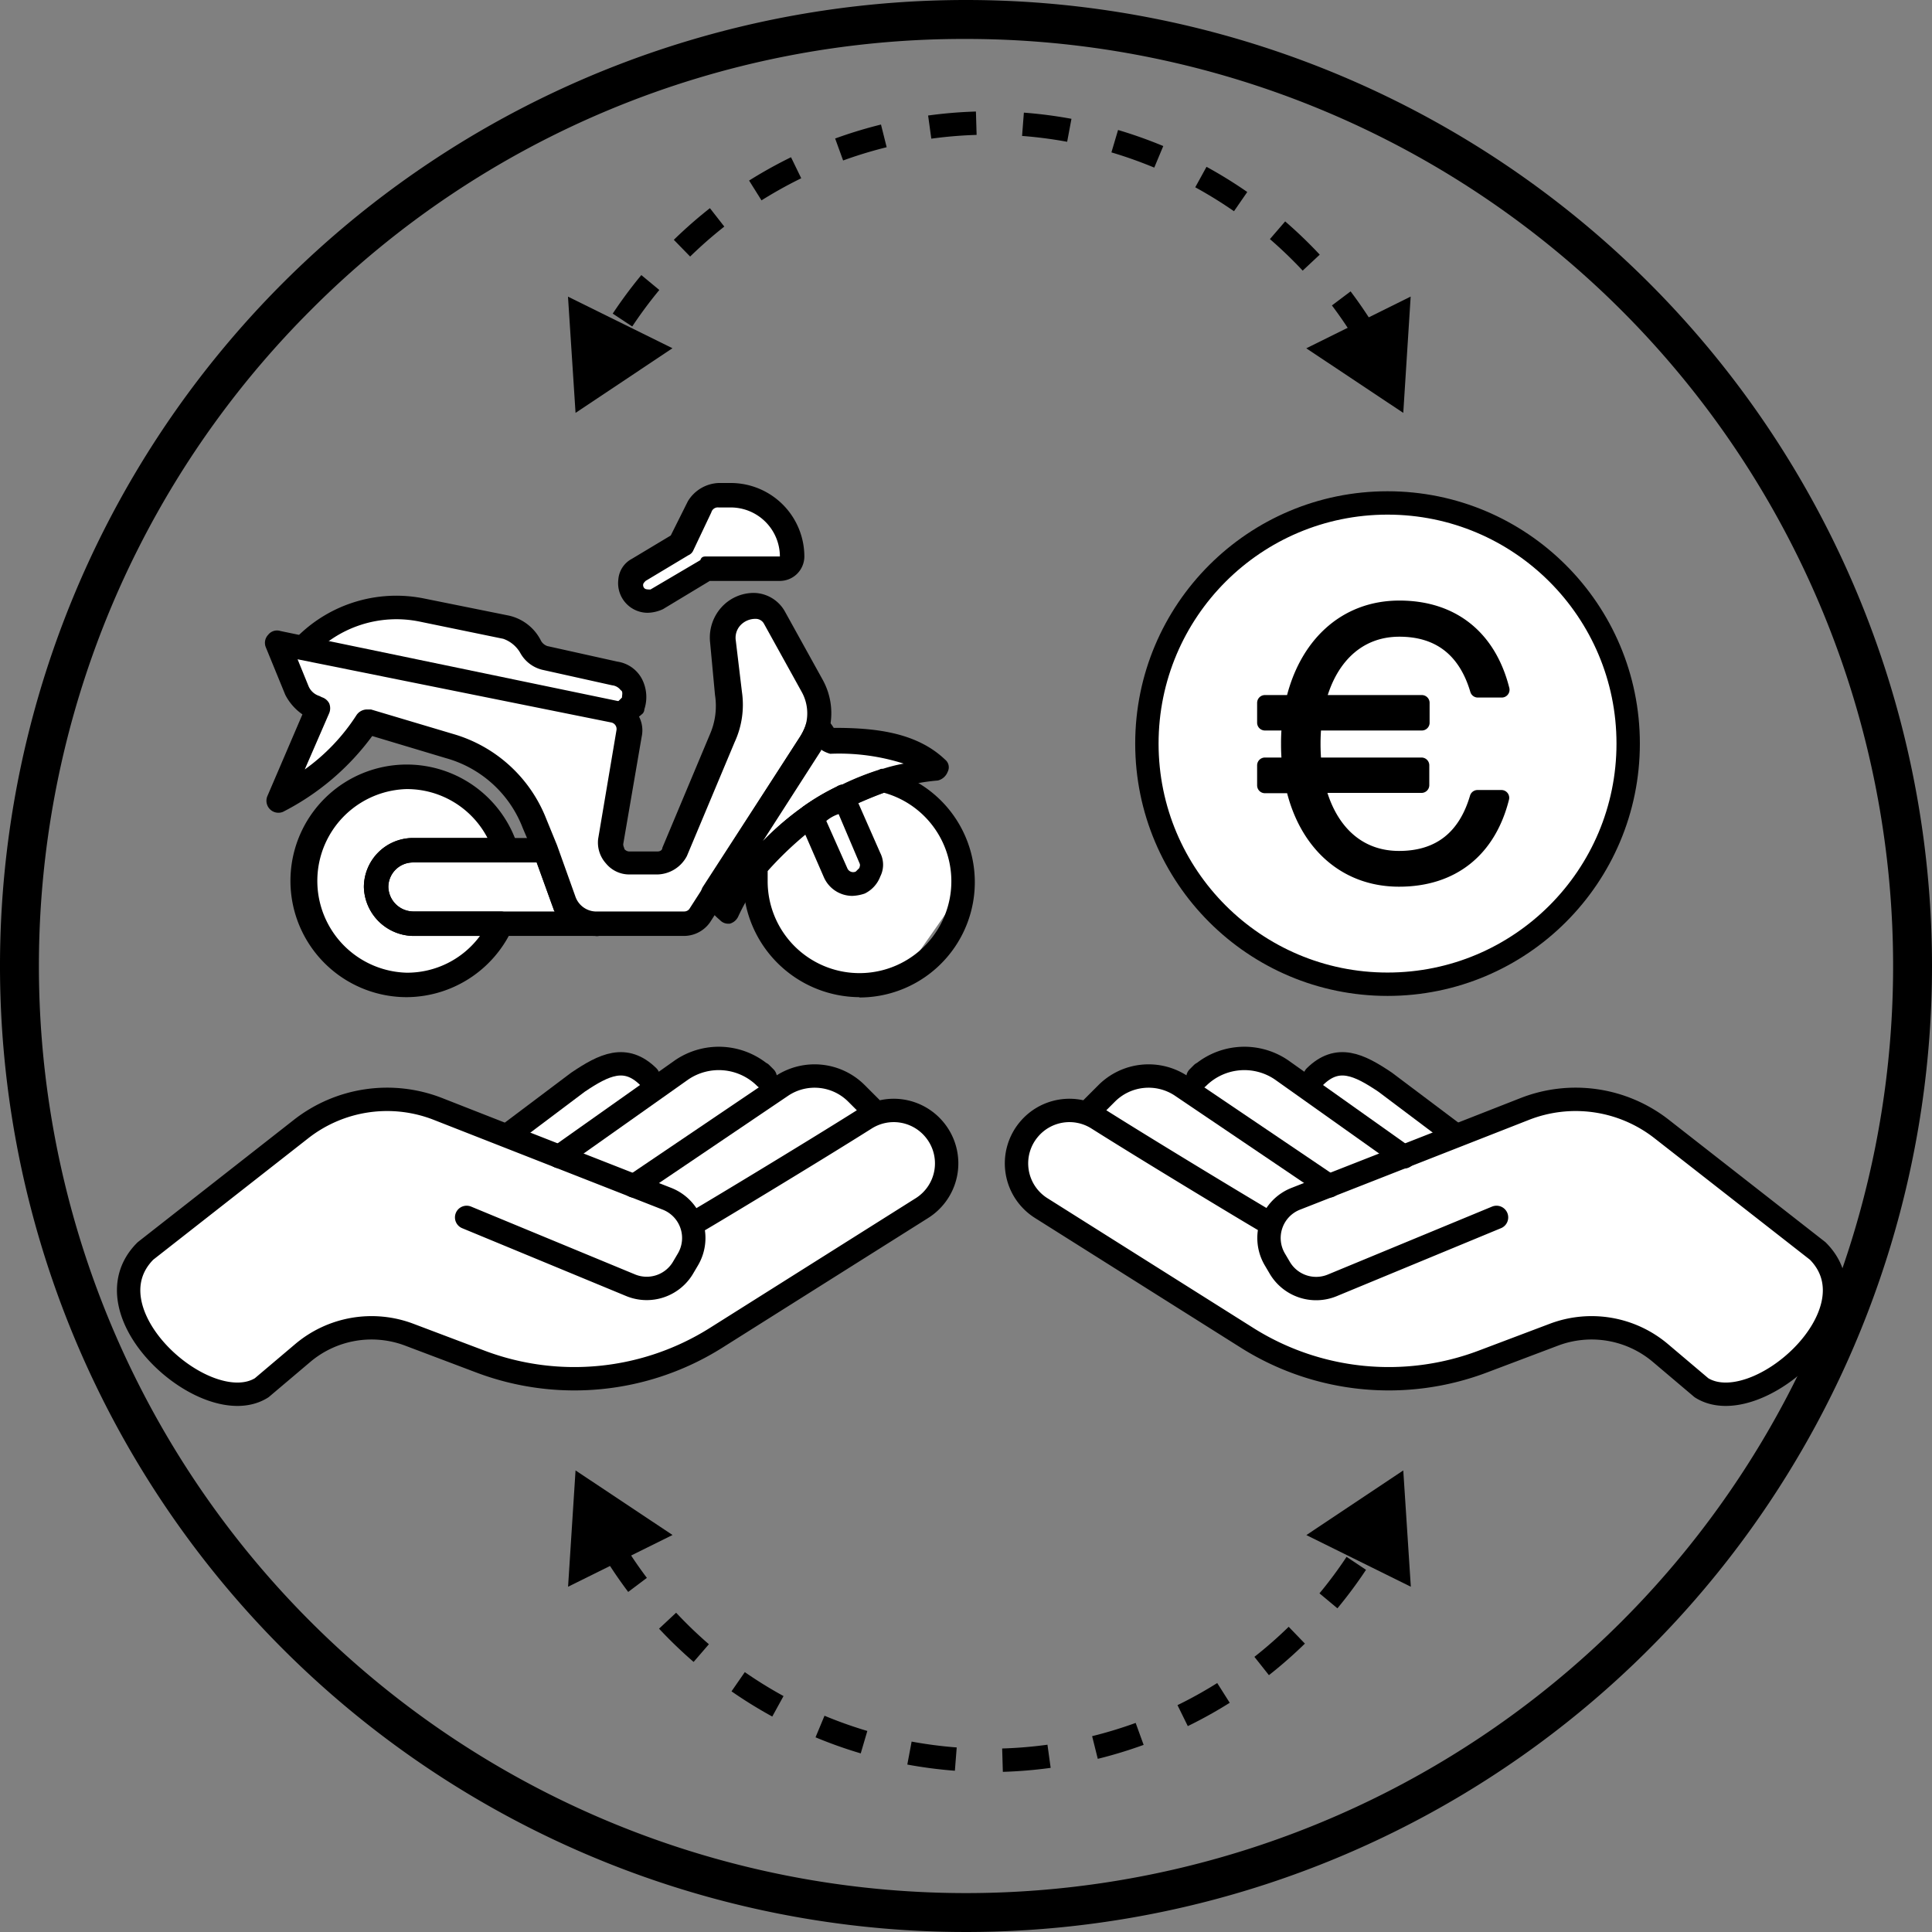 <svg xmlns="http://www.w3.org/2000/svg" viewBox="0 0 248 248"><rect x="0" y="0" width="248" height="248" fill="#808080" stroke="none"/><defs><style>.cls-1,.cls-3{fill:#fff;}.cls-2,.cls-5{fill:none;}.cls-2,.cls-3,.cls-4,.cls-5{stroke:#000;}.cls-2,.cls-4{stroke-linecap:round;}.cls-2,.cls-4,.cls-5{stroke-linejoin:round;}.cls-2,.cls-3,.cls-5{stroke-width:3px;}.cls-3{stroke-miterlimit:10;}.cls-4{stroke-width:2px;}.cls-5{stroke-dasharray:6 6;}</style></defs><g id="Laag_1" data-name="Laag 1"><path d="M124,5a119,119,0,0,1,84.15,203.15A119,119,0,0,1,39.85,39.85,118.25,118.25,0,0,1,124,5m0-5A124,124,0,1,0,248,124,124,124,0,0,0,124,0Z"/><path class="cls-1" d="M82,73l6-3s2-7,3-7,9,2,9,2l2,7L91,73l-6,3-2,1s-2,1-2,0a22.69,22.69,0,0,1,1-4"/></g><g id="Laag_2" data-name="Laag 2"><path class="cls-1" d="M132.06,145h0a6.77,6.77,0,0,1,7.63-2c2.69-3.4,7.28-6.6,12.05-3.51,3.08-3.95,9.22-5.7,15.81,0,3.6-6.82,11.21-.1,19.17,6.46l9-3.54a17.91,17.91,0,0,1,17.55,2.56l20.05,15.67c7.9,7.9-7.9,21.95-14.92,17.56l-5.27-4.46a13.68,13.68,0,0,0-13.68-2.35l-9.08,3.43a34.12,34.12,0,0,1-30.25-3l-26.47-16.68A6.78,6.78,0,0,1,132.06,145Z"/><path class="cls-2" d="M154.31,137.78l-.54.54a8.47,8.47,0,0,1,10.71-1l15.75,11.18"/><path class="cls-2" d="M170.63,152.23l-19.07-12.89a7.6,7.6,0,0,0-9.49,1l-1.81,1.81"/><path class="cls-2" d="M163.09,157.1c-.78-.4-15.18-9.08-22.19-13.51a6.78,6.78,0,0,0-8.84,1.4h0a6.78,6.78,0,0,0,1.6,10.09l26.47,16.68a34.12,34.12,0,0,0,30.25,3l9.08-3.43a13.68,13.68,0,0,1,13.68,2.35l5.27,4.46c7,4.39,22.82-9.66,14.92-17.56l-20.05-15.67a17.91,17.91,0,0,0-17.55-2.56l-29.4,11.53a5.41,5.41,0,0,0-2.7,7.76l.59,1A5.42,5.42,0,0,0,171,165l21.1-8.73"/><path class="cls-2" d="M186.8,145.68l-9-6.77c-3.36-2.26-6.09-3.58-9-.72"/><circle class="cls-3" cx="178.11" cy="95.45" r="30.89"/><path class="cls-4" d="M162.37,90.22H166c1.64-7.29,6.62-12.13,13.63-12.13,6.81,0,11.46,3.79,13.14,10.45h-3.07c-1.48-5-4.79-7.81-10.07-7.81-5.47,0-9.16,3.83-10.51,9.49h13.39v2.55H168.65a26,26,0,0,0-.14,2.68,27.56,27.56,0,0,0,.14,2.79h13.82v2.54H169.08c1.35,5.66,5,9.45,10.51,9.45,5.28,0,8.59-2.78,10.07-7.82h3.07c-1.68,6.67-6.33,10.41-13.14,10.41-7.05,0-12-4.8-13.58-12h-3.64V98.24h3.21a24.93,24.93,0,0,1-.14-2.79,23.44,23.44,0,0,1,.14-2.68h-3.21Z"/><path class="cls-1" d="M119.94,145h0a6.77,6.77,0,0,0-7.63-2c-2.69-3.4-7.28-6.6-12-3.51-3.08-3.95-9.22-5.7-15.81,0-3.6-6.82-11.21-.1-19.17,6.46l-9-3.54a17.91,17.91,0,0,0-17.55,2.56l-20,15.67c-7.9,7.9,7.9,21.95,14.92,17.56l5.27-4.46a13.68,13.68,0,0,1,13.68-2.35l9.08,3.43a34.12,34.12,0,0,0,30.25-3l26.47-16.68A6.78,6.78,0,0,0,119.94,145Z"/><path class="cls-2" d="M97.69,137.78l.54.54a8.47,8.47,0,0,0-10.71-1L71.77,148.46"/><path class="cls-2" d="M81.37,152.23l19.07-12.89a7.6,7.6,0,0,1,9.49,1l1.81,1.81"/><path class="cls-2" d="M88.91,157.1c.78-.4,15.18-9.08,22.19-13.51a6.78,6.78,0,0,1,8.84,1.4h0a6.78,6.78,0,0,1-1.6,10.09L91.87,171.76a34.12,34.12,0,0,1-30.25,3l-9.08-3.43a13.68,13.68,0,0,0-13.68,2.35l-5.27,4.46c-7,4.39-22.82-9.66-14.92-17.56l20-15.67a17.91,17.91,0,0,1,17.55-2.56l29.4,11.53a5.41,5.41,0,0,1,2.7,7.76l-.59,1A5.42,5.42,0,0,1,81,165l-21.1-8.73"/><path class="cls-2" d="M65.2,145.68l9-6.77c3.36-2.26,6.09-3.58,9-.72"/><path class="cls-5" d="M175.52,43.28a56.53,56.53,0,0,0-97,0"/><polygon points="181.08 38.07 180.13 53 167.68 44.71 181.08 38.07"/><polygon points="72.91 38.08 73.88 53 86.32 44.7 72.91 38.08"/><path class="cls-5" d="M78.49,198.47a56.52,56.52,0,0,0,97,0"/><polygon points="72.92 203.68 73.88 188.75 86.33 197.04 72.92 203.68"/><polygon points="181.1 203.68 180.13 188.75 167.69 197.05 181.1 203.68"/><path class="cls-1" d="M35,102l5-11-5-9h4l8-4,10,1,10,2,5,4,7,1,2,3v4l-3,15,1,2h6l4-6,5-13s-2-13-1-12,4-1,4-1l5,4,3,12,13,2s2,3,1,3-4,2-4,2l9,7-1,7-7,10H104l-5-6-3-8-3,5a77.82,77.82,0,0,1-9,3H64s-4,5-5,5-9,2-9,2l-7-3s-6-10-5-11,5-8,5-8l7-4,7,1,7,7,3,1h3l-3-7L53,93l-6-1-5,7Z"/><path d="M83.14,78.66a3.8,3.8,0,0,1-3.77-4.25,3.28,3.28,0,0,1,1.73-2.67l5-3,2.2-4.4A4.84,4.84,0,0,1,92.25,62h1.57a9.45,9.45,0,0,1,9.43,9.43,3.15,3.15,0,0,1-3.14,3.14h-9l-6,3.62A4.89,4.89,0,0,1,83.14,78.66Zm9.11-13.52a.86.86,0,0,0-.94.63L89,70.64a1.18,1.18,0,0,1-.63.63l-5.5,3.3c-.15.16-.31.32-.31.47a.56.56,0,0,0,.16.47c.15.16.47.16.78.16L89.9,71.9c.15-.47.47-.47.78-.47h9.43a6.31,6.31,0,0,0-6.29-6.29Z"/><path d="M110.32,128A15,15,0,0,1,95.4,113.07a10.05,10.05,0,0,1,.15-2,1.19,1.19,0,0,1,.32-.79,37.1,37.1,0,0,1,7.23-6.75,27,27,0,0,1,4.24-2.52,1.6,1.6,0,0,1,.78-.31l.32-.16a36,36,0,0,1,4.4-1.73.68.68,0,0,1,.78,0,14.8,14.8,0,0,1-3.3,29.23ZM98.54,111.81v1.26a11.79,11.79,0,1,0,14.93-11.31c-1.26.47-2.36.94-3.46,1.41l-.47.16c-.32.16-.47.31-.79.31a32.71,32.71,0,0,0-3.93,2.36A44.72,44.72,0,0,0,98.54,111.81Z"/><path d="M52.18,128a14.93,14.93,0,1,1,14.3-19.33,1.62,1.62,0,0,1-.31,1.42,1.44,1.44,0,0,1-1.26.62H53a3.16,3.16,0,0,0-3.15,3.15A3.23,3.23,0,0,0,53,117H64.28a1.4,1.4,0,0,1,1.26.79,2.61,2.61,0,0,1,.16,1.57A15,15,0,0,1,52.18,128Zm0-26.71a11.79,11.79,0,0,0,0,23.57,11.61,11.61,0,0,0,9.43-4.72H53a6.44,6.44,0,0,1-6.29-6.28A6.31,6.31,0,0,1,53,107.57h9.58A11.66,11.66,0,0,0,52.18,101.29Z"/><path d="M87.85,120.14H76.38a5.76,5.76,0,0,1-5.5-3.93l-2.36-6.6-1.41-3.3a14.81,14.81,0,0,0-9.9-9l-9.43-2.83a32.56,32.56,0,0,1-11.47,9.74,1.54,1.54,0,0,1-2-2L38.82,91.7a6.85,6.85,0,0,1-2.2-2.51l-2.51-6.13a1.49,1.49,0,0,1,.31-1.57A1.44,1.44,0,0,1,36,81l43.37,9a3.82,3.82,0,0,1,3,4.56L80,108.36c0,.31.15.47.15.63a.85.85,0,0,0,.63.31H84.4c.31,0,.62-.16.62-.47l6.13-14.62a9.06,9.06,0,0,0,.63-5l-.63-6.76A5.79,5.79,0,0,1,92.57,78a5.6,5.6,0,0,1,4.24-1.89,4.65,4.65,0,0,1,3.93,2.36l4.87,8.8a8.85,8.85,0,0,1,.79,6.6,12.45,12.45,0,0,1-1.1,2.51l-14.15,22A4.09,4.09,0,0,1,87.85,120.14ZM47.15,91.07h.47l10.53,3.14A18.27,18.27,0,0,1,70.1,105.06l1.41,3.45,2.36,6.6A2.85,2.85,0,0,0,76.38,117H87.85a.83.83,0,0,0,.63-.31l14.14-22a7.29,7.29,0,0,0,.79-1.58h0a5.67,5.67,0,0,0-.47-4.24l-4.87-8.8a1.2,1.2,0,0,0-1.1-.63,2.61,2.61,0,0,0-1.89.79,2.35,2.35,0,0,0-.63,2l.79,6.6a11.44,11.44,0,0,1-.94,6.44l-6.13,14.62a4.4,4.4,0,0,1-3.77,2.36H80.78a3.87,3.87,0,0,1-3-1.42,4,4,0,0,1-1-3.14l2.36-14a.86.86,0,0,0-.63-.94L38.2,84.63l1.41,3.46A2.23,2.23,0,0,0,41,89.34l.32.16a1.61,1.61,0,0,1,.94.79,1.67,1.67,0,0,1,0,1.25l-3.14,7.23a25.53,25.53,0,0,0,6.6-6.91A1.64,1.64,0,0,1,47.15,91.07Z"/><path d="M76.38,120.14H53a6.44,6.44,0,0,1-6.29-6.28A6.31,6.31,0,0,1,53,107.57h17a1.49,1.49,0,0,1,1.41,1.1l2.36,6.6a2.85,2.85,0,0,0,2.51,1.89,1.49,1.49,0,0,1,1.58,1.57A1.25,1.25,0,0,1,76.38,120.14ZM53,110.71a3.16,3.16,0,0,0-3.15,3.15A3.23,3.23,0,0,0,53,117H71.2c-.16-.16-.16-.47-.32-.79l-2-5.5Z"/><path d="M80.78,93l-2.2-2.2,1.26-1.26c0-.31.16-.79-.16-.94a1.57,1.57,0,0,0-1.1-.63l-9-2a4.44,4.44,0,0,1-2.82-2.2A4.07,4.07,0,0,0,64.6,82l-10.69-2.2a14.82,14.82,0,0,0-14,4.55l-2.35-2a18,18,0,0,1,17-5.5L65.22,79a6.09,6.09,0,0,1,4.25,3.3,1.53,1.53,0,0,0,.78.63l9,2a4.26,4.26,0,0,1,3.14,2.2,5.07,5.07,0,0,1,.32,3.93.81.81,0,0,1-.32.63Z"/><path d="M93.51,118.57a1.44,1.44,0,0,1-1.1-.47,11.24,11.24,0,0,1-2.2-2.51,1.73,1.73,0,0,1,0-1.73l12.41-19.17a7.29,7.29,0,0,0,.79-1.58,1.39,1.39,0,0,1,1.41-1.1c1.26-.15,1.89.95,2.2,1.42h0c5,0,10.53.47,14.3,4.08a1.26,1.26,0,0,1,.32,1.58,1.8,1.8,0,0,1-1.26,1.1,24.6,24.6,0,0,0-6.44,1.41,28.74,28.74,0,0,0-3.93,1.57l-.47.16c-.32.16-.47.31-.79.31a32.71,32.71,0,0,0-3.93,2.36,27.43,27.43,0,0,0-6.6,6.13s0,.16-.15.16a26.48,26.48,0,0,0-3.3,5.34,1.68,1.68,0,0,1-1.1.94Zm11.94-22.31c-.15,0-.15.15,0,0L97.91,108a37,37,0,0,1,5.34-4.55A27.08,27.08,0,0,1,107.5,101a1.6,1.6,0,0,1,.78-.31l.32-.16a35.33,35.33,0,0,1,4.4-1.73,20.46,20.46,0,0,1,3-.78,27.22,27.22,0,0,0-9.43-1.26A4.12,4.12,0,0,1,105.45,96.26Z"/><path d="M109.38,115a4,4,0,0,1-3.61-2.36l-3.15-7.23a1.71,1.71,0,0,1,.48-1.88,36.18,36.18,0,0,1,4.24-2.52,3,3,0,0,1,1.26-.16,1.65,1.65,0,0,1,.94.79l3.46,7.86a3.33,3.33,0,0,1,0,3,4,4,0,0,1-2,2.2h0A5.49,5.49,0,0,1,109.38,115Zm-3.3-9.59,2.67,6a.81.81,0,0,0,1.1.47l.47-.47c0-.15.16-.31,0-.63l-2.67-6.28A4.65,4.65,0,0,0,106.08,105.37Z"/></g></svg>